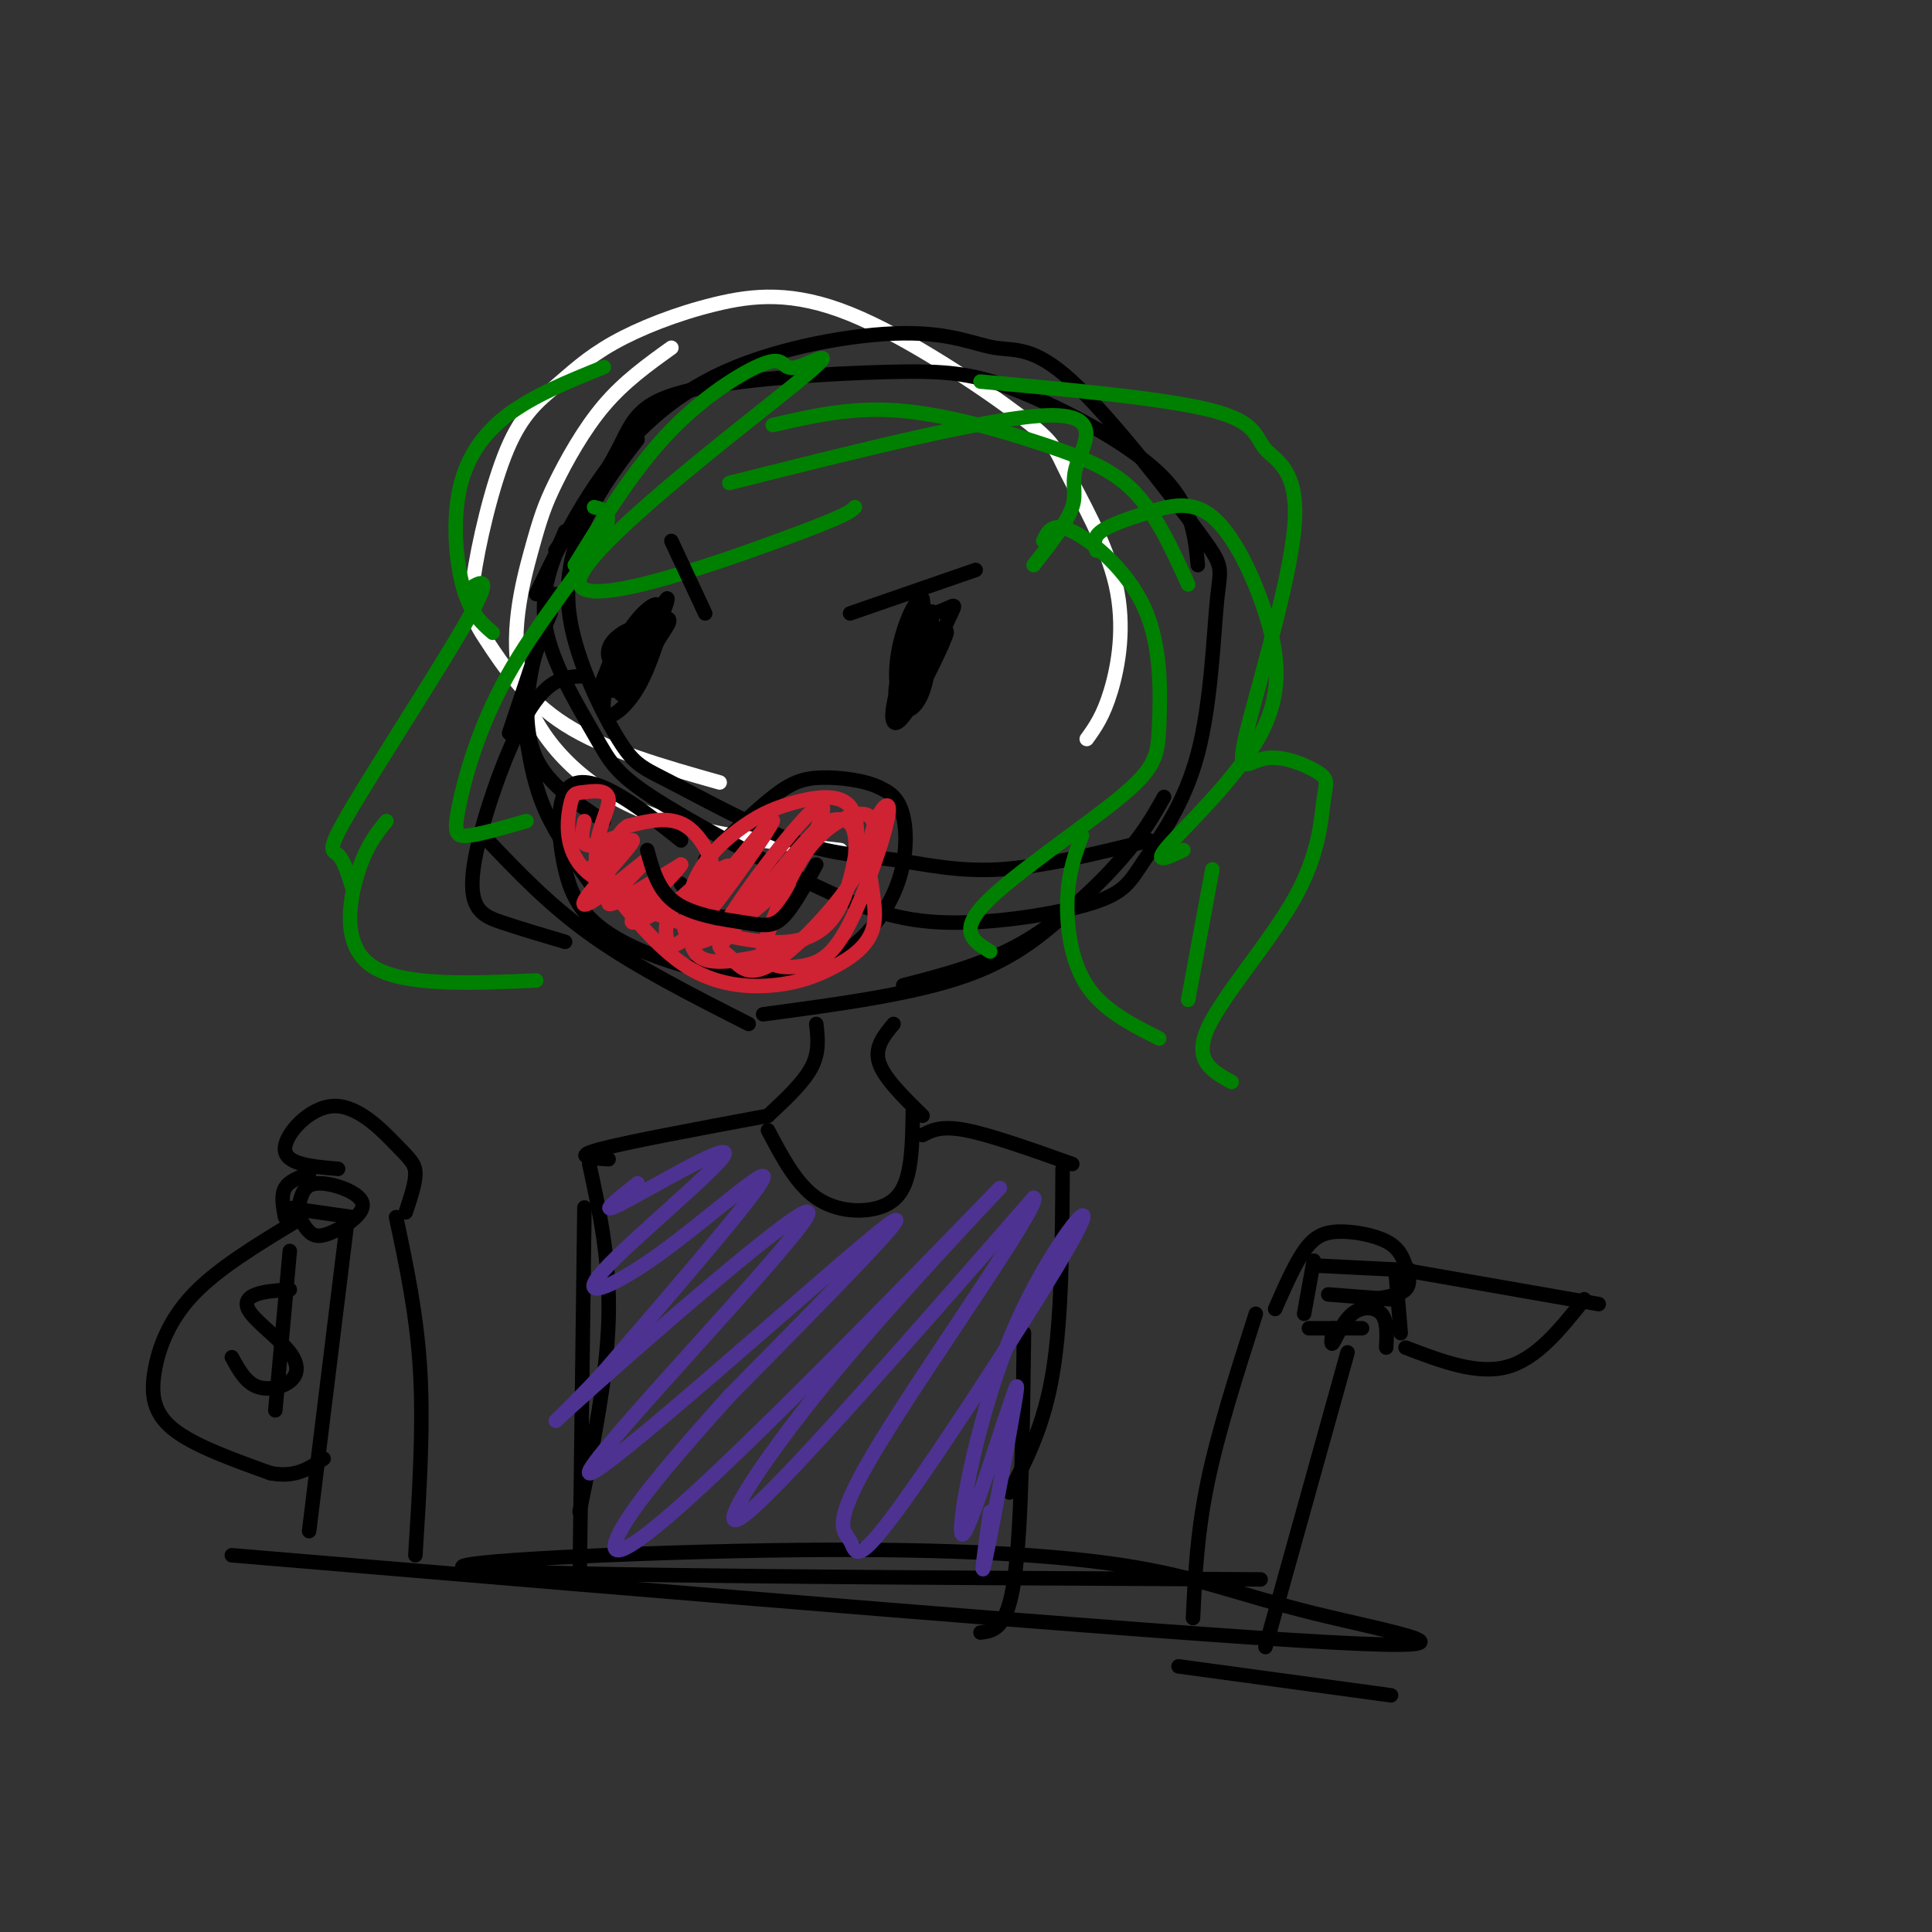<svg viewBox='0 0 400 400' version='1.1' xmlns='http://www.w3.org/2000/svg' xmlns:xlink='http://www.w3.org/1999/xlink'><rect x="0" y="0" width="400" height="400" fill="#333333" stroke="none"/><g fill='none' stroke='#ffffff' stroke-width='3' stroke-linecap='round' stroke-linejoin='round'><path d='M139,72c-4.889,3.507 -9.779,7.014 -14,12c-4.221,4.986 -7.775,11.452 -10,16c-2.225,4.548 -3.122,7.178 -5,14c-1.878,6.822 -4.736,17.837 -2,28c2.736,10.163 11.068,19.475 23,25c11.932,5.525 27.466,7.262 43,9'/><path d='M225,153c1.715,-2.379 3.430,-4.758 5,-10c1.570,-5.242 2.994,-13.347 1,-22c-1.994,-8.653 -7.408,-17.855 -10,-23c-2.592,-5.145 -2.363,-6.234 -10,-12c-7.637,-5.766 -23.141,-16.208 -35,-21c-11.859,-4.792 -20.073,-3.935 -28,-2c-7.927,1.935 -15.569,4.947 -21,8c-5.431,3.053 -8.653,6.147 -12,9c-3.347,2.853 -6.820,5.466 -10,13c-3.180,7.534 -6.069,19.988 -7,27c-0.931,7.012 0.095,8.580 3,13c2.905,4.420 7.687,11.691 16,17c8.313,5.309 20.156,8.654 32,12'/></g>
<g fill='none' stroke='#000000' stroke-width='3' stroke-linecap='round' stroke-linejoin='round'><path d='M132,91c-3.515,4.558 -7.030,9.116 -10,15c-2.970,5.884 -5.396,13.094 -4,22c1.396,8.906 6.614,19.509 10,25c3.386,5.491 4.940,5.872 11,9c6.060,3.128 16.624,9.003 25,12c8.376,2.997 14.563,3.114 21,4c6.437,0.886 13.125,2.539 22,2c8.875,-0.539 19.938,-3.269 31,-6'/><path d='M248,117c-0.600,-6.242 -1.199,-12.485 -8,-19c-6.801,-6.515 -19.803,-13.304 -29,-17c-9.197,-3.696 -14.589,-4.300 -27,-4c-12.411,0.300 -31.841,1.504 -42,4c-10.159,2.496 -11.045,6.285 -14,12c-2.955,5.715 -7.977,13.358 -13,21'/><path d='M117,110c-2.682,6.229 -5.365,12.457 -4,20c1.365,7.543 6.777,16.400 10,22c3.223,5.600 4.256,7.943 12,13c7.744,5.057 22.200,12.827 33,18c10.800,5.173 17.943,7.749 28,8c10.057,0.251 23.028,-1.824 30,-4c6.972,-2.176 7.945,-4.452 11,-9c3.055,-4.548 8.193,-11.369 11,-22c2.807,-10.631 3.284,-25.074 4,-32c0.716,-6.926 1.673,-6.335 -4,-14c-5.673,-7.665 -17.975,-23.585 -26,-31c-8.025,-7.415 -11.772,-6.324 -16,-7c-4.228,-0.676 -8.937,-3.119 -19,-3c-10.063,0.119 -25.478,2.801 -37,8c-11.522,5.199 -19.149,12.914 -25,21c-5.851,8.086 -9.925,16.543 -14,25'/><path d='M115,123c-3.833,11.500 -7.667,23.000 -9,27c-1.333,4.000 -0.167,0.500 1,-3'/><path d='M114,127c-1.489,3.356 -2.978,6.711 -4,12c-1.022,5.289 -1.578,12.511 1,18c2.578,5.489 8.289,9.244 14,13'/><path d='M109,153c0.833,4.917 1.667,9.833 4,15c2.333,5.167 6.167,10.583 10,16'/><path d='M121,140c-3.726,0.065 -7.452,0.131 -12,8c-4.548,7.869 -9.917,23.542 -11,32c-1.083,8.458 2.119,9.702 6,11c3.881,1.298 8.440,2.649 13,4'/><path d='M101,174c6.500,6.833 13.000,13.667 22,20c9.000,6.333 20.500,12.167 32,18'/><path d='M158,210c15.583,-2.083 31.167,-4.167 42,-8c10.833,-3.833 16.917,-9.417 23,-15'/><path d='M187,204c8.533,-2.200 17.067,-4.400 25,-9c7.933,-4.600 15.267,-11.600 20,-17c4.733,-5.400 6.867,-9.200 9,-13'/><path d='M141,174c-4.823,-3.842 -9.645,-7.683 -14,-10c-4.355,-2.317 -8.242,-3.109 -10,0c-1.758,3.109 -1.385,10.120 0,16c1.385,5.880 3.783,10.628 12,15c8.217,4.372 22.254,8.368 33,7c10.746,-1.368 18.201,-8.099 22,-15c3.799,-6.901 3.943,-13.972 3,-18c-0.943,-4.028 -2.971,-5.014 -5,-6'/><path d='M182,163c-3.060,-1.464 -8.208,-2.125 -12,-2c-3.792,0.125 -6.226,1.036 -10,4c-3.774,2.964 -8.887,7.982 -14,13'/><path d='M141,183c1.867,2.400 3.733,4.800 6,6c2.267,1.200 4.933,1.200 7,0c2.067,-1.200 3.533,-3.600 5,-6'/></g>
<g fill='none' stroke='#cf2233' stroke-width='3' stroke-linecap='round' stroke-linejoin='round'><path d='M121,170c-0.511,2.489 -1.022,4.978 1,5c2.022,0.022 6.578,-2.422 7,-2c0.422,0.422 -3.289,3.711 -7,7'/><path d='M122,180c1.499,-0.901 8.746,-6.654 9,-6c0.254,0.654 -6.484,7.714 -9,11c-2.516,3.286 -0.808,2.798 3,0c3.808,-2.798 9.718,-7.907 9,-7c-0.718,0.907 -8.062,7.831 -8,9c0.062,1.169 7.531,-3.415 15,-8'/><path d='M141,179c-1.208,2.194 -11.727,11.680 -10,12c1.727,0.320 15.700,-8.524 19,-11c3.300,-2.476 -4.071,1.417 -8,5c-3.929,3.583 -4.414,6.857 -4,9c0.414,2.143 1.727,3.154 7,-3c5.273,-6.154 14.507,-19.473 15,-21c0.493,-1.527 -7.753,8.736 -16,19'/><path d='M144,189c-2.937,3.637 -2.280,3.230 -2,4c0.280,0.770 0.184,2.717 3,2c2.816,-0.717 8.545,-4.099 13,-8c4.455,-3.901 7.635,-8.321 10,-13c2.365,-4.679 3.913,-9.619 0,-6c-3.913,3.619 -13.287,15.796 -17,22c-3.713,6.204 -1.764,6.437 0,8c1.764,1.563 3.343,4.458 8,2c4.657,-2.458 12.393,-10.267 17,-17c4.607,-6.733 6.087,-12.390 4,-14c-2.087,-1.610 -7.739,0.826 -12,6c-4.261,5.174 -7.130,13.087 -10,21'/><path d='M158,196c-0.192,4.313 4.330,4.594 8,4c3.670,-0.594 6.490,-2.064 10,-9c3.510,-6.936 7.712,-19.339 8,-23c0.288,-3.661 -3.338,1.421 -4,7c-0.662,5.579 1.640,11.655 1,16c-0.640,4.345 -4.223,6.958 -8,9c-3.777,2.042 -7.748,3.511 -13,4c-5.252,0.489 -11.786,-0.003 -18,-4c-6.214,-3.997 -12.107,-11.498 -18,-19'/><path d='M124,181c-2.071,-6.214 1.753,-12.250 2,-15c0.247,-2.750 -3.082,-2.213 -5,-2c-1.918,0.213 -2.426,0.101 -3,3c-0.574,2.899 -1.215,8.810 3,13c4.215,4.190 13.284,6.659 19,7c5.716,0.341 8.077,-1.447 8,-5c-0.077,-3.553 -2.594,-8.872 -6,-11c-3.406,-2.128 -7.703,-1.064 -12,0'/><path d='M130,171c-2.753,1.706 -3.636,5.973 -4,9c-0.364,3.027 -0.207,4.816 7,8c7.207,3.184 21.466,7.764 30,7c8.534,-0.764 11.344,-6.872 13,-13c1.656,-6.128 2.157,-12.275 0,-15c-2.157,-2.725 -6.972,-2.029 -11,-1c-4.028,1.029 -7.267,2.392 -11,5c-3.733,2.608 -7.959,6.460 -10,11c-2.041,4.540 -1.898,9.769 -1,13c0.898,3.231 2.550,4.464 8,4c5.450,-0.464 14.698,-2.625 20,-8c5.302,-5.375 6.658,-13.964 6,-18c-0.658,-4.036 -3.329,-3.518 -6,-3'/><path d='M171,170c-4.667,3.833 -13.333,14.917 -22,26'/></g>
<g fill='none' stroke='#000000' stroke-width='3' stroke-linecap='round' stroke-linejoin='round'><path d='M134,176c1.149,4.232 2.298,8.464 6,11c3.702,2.536 9.958,3.375 14,4c4.042,0.625 5.869,1.036 8,-1c2.131,-2.036 4.565,-6.518 7,-11'/><path d='M190,133c-1.533,6.822 -3.067,13.644 -2,11c1.067,-2.644 4.733,-14.756 5,-17c0.267,-2.244 -2.867,5.378 -6,13'/><path d='M134,129c-0.786,5.256 -1.571,10.512 -1,9c0.571,-1.512 2.500,-9.792 2,-11c-0.500,-1.208 -3.429,4.655 -4,7c-0.571,2.345 1.214,1.173 3,0'/></g>
<g fill='none' stroke='#008000' stroke-width='3' stroke-linecap='round' stroke-linejoin='round'><path d='M125,76c-7.327,2.958 -14.655,5.917 -20,10c-5.345,4.083 -8.708,9.292 -10,16c-1.292,6.708 -0.512,14.917 1,20c1.512,5.083 3.756,7.042 6,9'/><path d='M97,122c2.607,-1.619 5.214,-3.238 0,6c-5.214,9.238 -18.250,29.333 -24,39c-5.750,9.667 -4.214,8.905 -3,10c1.214,1.095 2.107,4.048 3,7'/><path d='M80,170c-2.111,2.600 -4.222,5.200 -6,11c-1.778,5.800 -3.222,14.800 3,19c6.222,4.200 20.111,3.600 34,3'/><path d='M123,105c2.274,0.553 4.549,1.107 1,7c-3.549,5.893 -12.920,17.126 -19,28c-6.080,10.874 -8.868,21.389 -10,27c-1.132,5.611 -0.609,6.317 2,6c2.609,-0.317 7.305,-1.659 12,-3'/><path d='M119,117c6.261,-10.160 12.522,-20.320 20,-28c7.478,-7.680 16.174,-12.879 20,-14c3.826,-1.121 2.782,1.838 6,1c3.218,-0.838 10.698,-5.472 -1,4c-11.698,9.472 -42.572,33.050 -44,40c-1.428,6.950 26.592,-2.729 41,-8c14.408,-5.271 15.204,-6.136 16,-7'/><path d='M151,100c27.232,-6.851 54.464,-13.702 66,-14c11.536,-0.298 7.375,5.958 6,10c-1.375,4.042 0.036,5.869 -1,9c-1.036,3.131 -4.518,7.565 -8,12'/><path d='M216,112c0.933,-2.008 1.866,-4.016 6,-2c4.134,2.016 11.470,8.057 15,16c3.530,7.943 3.256,17.789 3,24c-0.256,6.211 -0.492,8.788 -8,15c-7.508,6.212 -22.288,16.061 -28,22c-5.712,5.939 -2.356,7.970 1,10'/><path d='M224,173c-1.378,3.733 -2.756,7.467 -3,13c-0.244,5.533 0.644,12.867 4,18c3.356,5.133 9.178,8.067 15,11'/><path d='M160,88c8.095,-1.875 16.190,-3.750 26,-3c9.810,0.750 21.333,4.125 30,7c8.667,2.875 14.476,5.250 19,10c4.524,4.750 7.762,11.875 11,19'/><path d='M227,114c-0.396,-1.329 -0.791,-2.657 1,-4c1.791,-1.343 5.770,-2.700 10,-4c4.230,-1.300 8.711,-2.542 13,1c4.289,3.542 8.387,11.867 11,20c2.613,8.133 3.742,16.074 -1,25c-4.742,8.926 -15.355,18.836 -19,23c-3.645,4.164 -0.323,2.582 3,1'/><path d='M251,180c0.000,0.000 -5.000,27.000 -5,27'/><path d='M203,79c19.307,1.775 38.615,3.551 48,6c9.385,2.449 8.849,5.573 11,8c2.151,2.427 6.990,4.158 6,16c-0.990,11.842 -7.810,33.794 -10,43c-2.190,9.206 0.250,5.664 4,5c3.750,-0.664 8.809,1.549 11,3c2.191,1.451 1.515,2.142 1,6c-0.515,3.858 -0.869,10.885 -6,20c-5.131,9.115 -15.037,20.319 -18,27c-2.963,6.681 1.019,8.841 5,11'/></g>
<g fill='none' stroke='#000000' stroke-width='3' stroke-linecap='round' stroke-linejoin='round'><path d='M190,129c-2.167,6.524 -4.333,13.048 -5,17c-0.667,3.952 0.167,5.333 3,1c2.833,-4.333 7.667,-14.381 8,-16c0.333,-1.619 -3.833,5.190 -8,12'/><path d='M129,131c-1.687,4.528 -3.375,9.056 -3,11c0.375,1.944 2.812,1.305 6,-4c3.188,-5.305 7.128,-15.274 6,-14c-1.128,1.274 -7.322,13.793 -9,18c-1.678,4.207 1.161,0.104 4,-4'/><path d='M133,138c0.833,-1.500 0.917,-3.250 1,-5'/><path d='M169,212c0.333,2.917 0.667,5.833 -1,9c-1.667,3.167 -5.333,6.583 -9,10'/><path d='M185,212c-2.000,2.417 -4.000,4.833 -3,8c1.000,3.167 5.000,7.083 9,11'/><path d='M159,231c-14.750,2.750 -29.500,5.500 -35,7c-5.500,1.500 -1.750,1.750 2,2'/><path d='M191,235c1.917,-1.000 3.833,-2.000 9,-1c5.167,1.000 13.583,4.000 22,7'/><path d='M220,242c-0.083,15.417 -0.167,30.833 -2,42c-1.833,11.167 -5.417,18.083 -9,25'/><path d='M122,241c2.167,10.000 4.333,20.000 4,32c-0.333,12.000 -3.167,26.000 -6,40'/><path d='M121,250c0.000,0.000 -1.000,78.000 -1,78'/><path d='M212,276c-0.250,20.333 -0.500,40.667 -2,51c-1.500,10.333 -4.250,10.667 -7,11'/><path d='M48,322c95.463,8.016 190.926,16.032 227,18c36.074,1.968 12.760,-2.111 -3,-6c-15.760,-3.889 -23.967,-7.589 -40,-10c-16.033,-2.411 -39.894,-3.534 -73,-3c-33.106,0.534 -75.459,2.724 -60,4c15.459,1.276 88.729,1.638 162,2'/><path d='M159,234c2.929,5.560 5.857,11.119 10,14c4.143,2.881 9.500,3.083 13,2c3.500,-1.083 5.143,-3.452 6,-7c0.857,-3.548 0.929,-8.274 1,-13'/><path d='M244,345c0.000,0.000 44.000,6.000 44,6'/></g>
<g fill='none' stroke='#4d3292' stroke-width='3' stroke-linecap='round' stroke-linejoin='round'><path d='M132,245c-4.433,3.524 -8.866,7.049 -3,4c5.866,-3.049 22.030,-12.671 21,-10c-1.030,2.671 -19.256,17.633 -25,24c-5.744,6.367 0.992,4.137 11,-3c10.008,-7.137 23.288,-19.182 22,-16c-1.288,3.182 -17.144,21.591 -33,40'/><path d='M125,284c-9.242,10.095 -15.847,15.332 -2,3c13.847,-12.332 48.144,-42.233 44,-35c-4.144,7.233 -46.731,51.601 -45,53c1.731,1.399 47.780,-40.172 60,-50c12.220,-9.828 -9.390,12.086 -31,34'/><path d='M151,289c-9.643,10.750 -18.250,20.627 -22,27c-3.750,6.373 -2.643,9.244 16,-8c18.643,-17.244 54.822,-54.601 61,-61c6.178,-6.399 -17.644,18.162 -34,38c-16.356,19.838 -25.244,34.954 -17,28c8.244,-6.954 33.622,-35.977 59,-65'/><path d='M214,248c2.254,0.405 -21.610,33.917 -32,51c-10.390,17.083 -7.307,17.736 -6,20c1.307,2.264 0.836,6.140 11,-8c10.164,-14.140 30.961,-46.295 36,-56c5.039,-9.705 -5.682,3.041 -13,20c-7.318,16.959 -11.234,38.131 -11,42c0.234,3.869 4.617,-9.566 9,-23'/><path d='M208,294c2.214,-6.262 3.250,-10.417 2,-3c-1.250,7.417 -4.786,26.405 -6,32c-1.214,5.595 -0.107,-2.202 1,-10'/></g>
<g fill='none' stroke='#000000' stroke-width='3' stroke-linecap='round' stroke-linejoin='round'><path d='M191,134c-1.518,5.656 -3.036,11.311 -2,9c1.036,-2.311 4.626,-12.589 4,-14c-0.626,-1.411 -5.467,6.044 -7,11c-1.533,4.956 0.241,7.411 2,7c1.759,-0.411 3.503,-3.689 4,-8c0.497,-4.311 -0.251,-9.656 -1,-15'/><path d='M191,124c-1.288,-0.603 -4.007,5.390 -5,11c-0.993,5.610 -0.261,10.838 2,9c2.261,-1.838 6.049,-10.740 8,-15c1.951,-4.260 2.064,-3.878 0,-3c-2.064,0.878 -6.304,2.251 -8,5c-1.696,2.749 -0.848,6.875 0,11'/><path d='M129,131c-3.067,6.874 -6.134,13.747 -4,12c2.134,-1.747 9.470,-12.115 11,-16c1.530,-3.885 -2.744,-1.289 -6,4c-3.256,5.289 -5.492,13.270 -5,16c0.492,2.730 3.712,0.209 6,-3c2.288,-3.209 3.644,-7.104 5,-11'/><path d='M136,133c1.715,-2.949 3.501,-4.821 2,-5c-1.501,-0.179 -6.289,1.337 -9,3c-2.711,1.663 -3.346,3.475 -3,5c0.346,1.525 1.673,2.762 3,4'/><path d='M139,112c0.000,0.000 7.000,15.000 7,15'/><path d='M176,127c0.000,0.000 26.000,-9.000 26,-9'/><path d='M247,335c0.417,-8.750 0.833,-17.500 3,-28c2.167,-10.500 6.083,-22.750 10,-35'/><path d='M272,261c0.000,0.000 -2.000,11.000 -2,11'/><path d='M272,262c0.000,0.000 20.000,1.000 20,1'/><path d='M271,275c0.000,0.000 11.000,0.000 11,0'/><path d='M289,264c0.000,0.000 1.000,12.000 1,12'/><path d='M291,263c0.000,0.000 40.000,7.000 40,7'/><path d='M291,279c7.417,2.833 14.833,5.667 21,4c6.167,-1.667 11.083,-7.833 16,-14'/><path d='M264,271c2.017,-4.589 4.034,-9.178 6,-12c1.966,-2.822 3.880,-3.878 7,-4c3.120,-0.122 7.444,0.689 10,2c2.556,1.311 3.342,3.122 4,5c0.658,1.878 1.188,3.822 0,5c-1.188,1.178 -4.094,1.589 -7,2'/><path d='M275,268c0.000,0.000 13.000,1.000 13,1'/><path d='M276,275c-0.280,1.905 -0.560,3.810 0,3c0.560,-0.810 1.958,-4.333 4,-6c2.042,-1.667 4.726,-1.476 6,0c1.274,1.476 1.137,4.238 1,7'/><path d='M279,280c0.000,0.000 -17.000,61.000 -17,61'/><path d='M86,322c0.833,-13.167 1.667,-26.333 1,-38c-0.667,-11.667 -2.833,-21.833 -5,-32'/><path d='M64,317c0.000,0.000 8.000,-65.000 8,-65'/><path d='M84,251c1.002,-3.010 2.003,-6.019 2,-8c-0.003,-1.981 -1.011,-2.933 -4,-6c-2.989,-3.067 -7.959,-8.249 -13,-8c-5.041,0.249 -10.155,5.928 -10,9c0.155,3.072 5.577,3.536 11,4'/><path d='M64,243c-2.083,0.750 -4.167,1.500 -5,3c-0.833,1.500 -0.417,3.750 0,6'/><path d='M59,250c0.000,0.000 14.000,2.000 14,2'/><path d='M61,253c-7.970,4.833 -15.940,9.667 -21,15c-5.060,5.333 -7.208,11.167 -8,16c-0.792,4.833 -0.226,8.667 4,12c4.226,3.333 12.113,6.167 20,9'/><path d='M56,305c5.167,1.000 8.083,-1.000 11,-3'/><path d='M61,250c0.949,1.970 1.898,3.939 3,5c1.102,1.061 2.357,1.212 5,0c2.643,-1.212 6.673,-3.788 6,-6c-0.673,-2.212 -6.049,-4.061 -9,-4c-2.951,0.061 -3.475,2.030 -4,4'/><path d='M60,267c-2.615,0.168 -5.231,0.337 -7,1c-1.769,0.663 -2.692,1.821 -1,4c1.692,2.179 6.000,5.378 8,8c2.000,2.622 1.692,4.668 0,6c-1.692,1.332 -4.769,1.952 -7,1c-2.231,-0.952 -3.615,-3.476 -5,-6'/><path d='M60,259c0.000,0.000 -3.000,33.000 -3,33'/></g>
</svg>